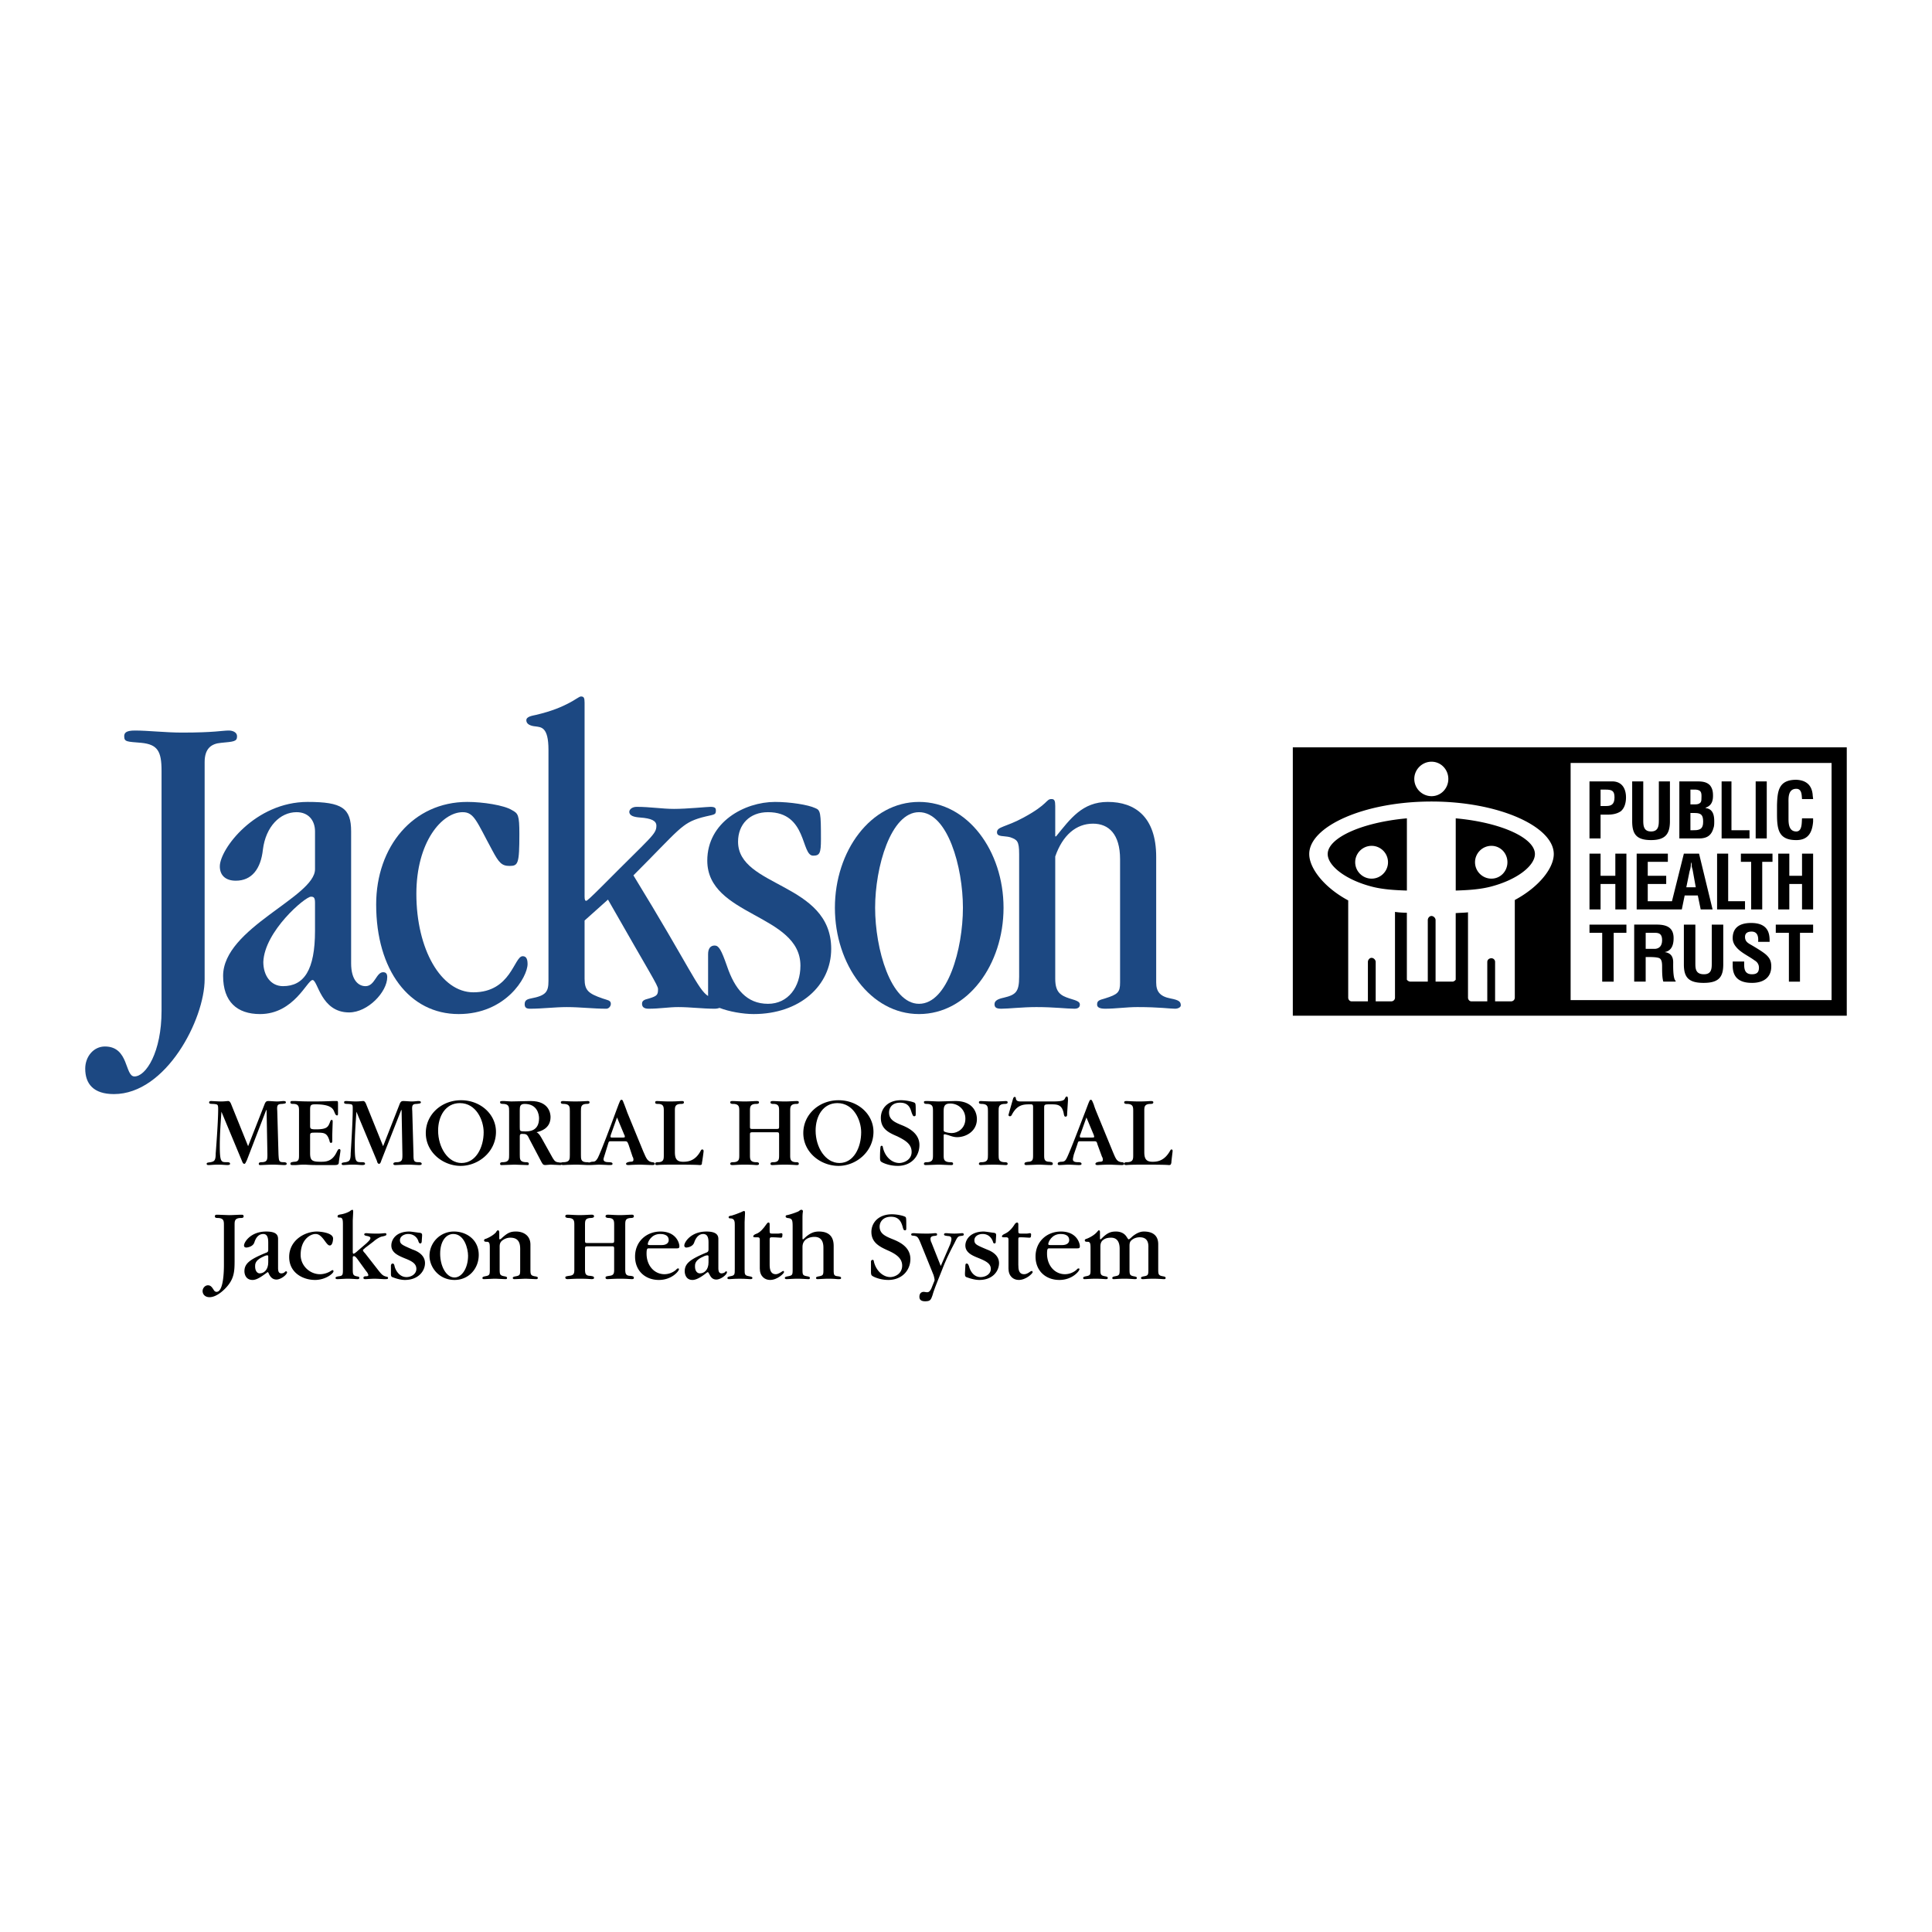<svg xmlns="http://www.w3.org/2000/svg" width="2500" height="2500" viewBox="0 0 192.756 192.756"><g fill-rule="evenodd" clip-rule="evenodd"><path fill="#fff" d="M0 0h192.756v192.756H0V0z"/><path d="M184.252 74.563h-55.268v26.774h55.268V74.563z"/><path d="M71.794 100.559c.941.369 2.333.614 3.398.614 4.585 0 7.737-2.824 7.737-6.509 0-6.633-9.293-6.1-9.293-10.686 0-1.719 1.146-2.947 2.989-2.947 3.93 0 3.275 4.339 4.503 4.339.655 0 .778-.246.778-1.637 0-2.661-.041-2.907-.573-3.111-.696-.328-2.497-.614-4.012-.614-3.03 0-6.755 2.006-6.755 5.854 0 5.568 9.293 5.322 9.293 10.48 0 2.129-1.229 3.808-3.234 3.808-2.129 0-3.316-1.474-4.094-3.767-.573-1.638-.819-2.047-1.229-2.047s-.655.287-.655.86v4.176c-1.023-.655-1.76-2.743-7.45-12.036 4.625-4.626 4.79-5.199 6.795-5.772 1.228-.328 1.433-.205 1.433-.696 0-.205-.041-.369-.532-.369-.368 0-2.333.205-3.644.205-1.188 0-2.375-.205-3.726-.205-.491 0-.737.287-.737.491 0 .41.491.532 1.064.573 1.146.082 1.638.328 1.638.818 0 .86-.491 1.064-5.322 5.937-1.228 1.228-1.596 1.556-1.678 1.556s-.164-.041-.164-.41V70.101c0-.491-.082-.614-.368-.614-.164 0-.614.368-1.188.655-.696.369-1.719.819-3.316 1.188-.369.082-.941.164-.941.532 0 .409.45.573.941.614.532.082 1.269.041 1.269 2.333v23.048c0 1.105-.246 1.475-1.76 1.761-.41.082-.614.205-.614.573 0 .327.164.45.533.45 1.228 0 2.456-.164 3.684-.164 1.31 0 2.62.164 3.93.164.245 0 .45-.246.45-.491 0-.368-.368-.368-.819-.532-1.433-.491-1.801-.818-1.801-1.965V91.84l2.334-2.088c4.216 7.41 4.994 8.556 4.994 8.925 0 .573-.082.696-.9.941-.533.123-.696.246-.696.532s.164.491.655.491c1.106 0 2.006-.164 2.948-.164 1.228 0 2.415.164 3.644.164.205 0 .368-.041.491-.082z" fill="#1c4882"/><path fill="#fff" d="M156.701 99.781V76.119h26.035v23.662h-26.035zM140.365 91.062c-.531 0-.941-.042-1.186-.082v8.556a.367.367 0 0 1-.369.368h-1.557V95.974c0-.205-.203-.41-.408-.41s-.369.205-.369.41V99.904h-1.637c-.164 0-.328-.163-.328-.368v-9.702c-2.375-1.269-3.889-3.193-3.889-4.626 0-2.743 5.445-5.24 12.199-5.24 6.715 0 12.199 2.497 12.199 5.24 0 1.433-1.514 3.315-3.889 4.585v9.743a.367.367 0 0 1-.369.368h-1.596V95.974a.367.367 0 0 0-.369-.369c-.244 0-.41.164-.41.369V99.904h-1.596c-.164 0-.328-.163-.328-.368V91.02c-.244.042-.695.042-1.227.082v6.632c0 .041-.164.204-.328.204h-1.68v-6.141c0-.205-.203-.409-.408-.409s-.369.205-.369.409v6.141h-1.719c-.205 0-.369-.163-.369-.204v-6.672h.002z"/><path d="M111.75 85.739V98.02c0 .982-.205 1.188-1.514 1.597-.615.164-.779.246-.779.614 0 .286.287.409.82.409 1.021 0 2.127-.164 3.191-.164 2.211 0 3.234.164 3.768.164.326 0 .572-.164.572-.328 0-.368-.164-.531-1.023-.695-1.064-.205-1.432-.695-1.432-1.597V85.493c0-4.012-2.129-5.485-4.832-5.485-2.537 0-3.725 1.678-5.158 3.438h-.082v-3.029c0-.532-.082-.696-.367-.696-.574 0-.287.491-2.785 1.842-1.801.982-2.66.9-2.66 1.474 0 .492.695.328 1.311.492.695.246.9.368.9 1.678v12.24c0 1.515-.328 1.802-1.516 2.088-.572.123-.941.287-.941.655s.246.45.695.45c.697 0 2.09-.164 3.48-.164 1.801 0 2.988.164 3.807.164.369 0 .533-.164.533-.409 0-.246-.164-.368-1.023-.614-.9-.286-1.434-.614-1.434-1.965v-12.2c.738-2.129 2.088-3.275 3.768-3.275 1.555.001 2.701 1.024 2.701 3.562zM35.032 96.097V82.955c0-2.333-.9-2.947-4.339-2.947-5.24 0-8.761 4.708-8.761 6.427 0 .86.532 1.433 1.597 1.433 1.597 0 2.497-1.188 2.702-3.111.287-2.293 1.72-3.726 3.357-3.726 1.187 0 1.842.819 1.842 1.924v3.767c0 2.784-9.17 5.854-9.17 10.644 0 2.579 1.392 3.808 3.684 3.808 3.398 0 4.708-3.397 5.24-3.397s.819 3.233 3.644 3.233c1.883 0 3.807-2.047 3.807-3.521 0-.327-.123-.491-.409-.491-.696 0-.819 1.392-1.76 1.392-.656-.001-1.434-.534-1.434-2.293z" fill="#1c4882"/><path d="M91.69 101.173c4.872 0 8.433-4.953 8.433-10.603 0-5.649-3.561-10.562-8.433-10.562-4.831 0-8.392 4.913-8.392 10.562 0 5.65 3.562 10.603 8.392 10.603z" fill="#1c4882"/><path d="M55.993 115.992c-.082 0-.164 0-.369-.041-.287-.041-.41-.286-.614-.655l-.982-1.76c-.246-.45-.369-.491-.492-.573.328-.082 1.393-.327 1.393-1.515 0-.368-.164-1.597-1.965-1.597-.328 0-1.678.041-1.965.041-.123 0-.614-.041-.696-.041-.369 0-.409 0-.409.123 0 .163.164.163.369.163.532.042.532.328.532.737v4.34c0 .409 0 .695-.532.736-.205 0-.369 0-.369.164s.164.123.246.123c.164 0 .982-.041 1.188-.041.041 0 1.023.041 1.228.041.082 0 .205.041.205-.123s-.164-.164-.369-.164c-.532-.041-.532-.327-.532-.736v-1.843c0-.163.041-.245.205-.245.451 0 .533.041.737.491l1.228 2.333c.123.205.164.287.369.287.082 0 .45-.041.532-.041.163 0 .818.041.941.041.041 0 .123 0 .164-.041.041.041.122.041.163.041.082 0 .614-.041 1.188-.041.655 0 1.023.041 1.229.041H58.902c.123 0 .737-.041.859-.041.287 0 .901.041.982.041.246 0 .369 0 .369-.123s-.123-.164-.41-.164c-.205 0-.491-.041-.491-.286 0-.123.123-.409.123-.45l.328-1.064c.081-.287.081-.287.368-.287h1.228c.287 0 .328 0 .451.328l.409 1.228c.041.042.082.164.082.287 0 .164-.082.204-.369.204-.205.041-.369.082-.369.205s.164.123.246.123c.041 0 .573-.041 1.187-.041.164 0 1.023.041 1.187.041.082 0 .246 0 .246-.123s-.123-.164-.287-.164c-.409-.081-.532-.286-.859-1.064l-1.597-3.889c-.082-.205-.164-.491-.287-.778-.163-.409-.163-.491-.286-.491s-.123 0-.491.982c-.655 1.802-1.556 4.176-1.883 4.831-.205.328-.287.368-.614.368-.082.041-.205.041-.246.082-.082-.041-.163-.041-.327-.041-.491-.041-.491-.327-.491-.736v-4.34c0-.409 0-.695.491-.737.205 0 .368 0 .368-.163 0-.123-.123-.123-.204-.123-.164 0-.492.041-1.229.041-.614 0-.982-.041-1.188-.041-.082 0-.245 0-.245.123 0 .163.164.163.368.163.532.042.532.328.532.737v4.34c0 .409 0 .695-.532.736-.124 0-.247 0-.328.041z"/><path d="M20.417 97.693V76.037c0-1.351.655-1.842 1.637-1.924 1.27-.123 1.597-.123 1.597-.655 0-.41-.45-.573-.819-.573-.696 0-1.392.205-4.667.205-1.679 0-3.357-.205-4.708-.205-.9 0-1.064.245-1.064.573 0 .573.287.532 1.72.655 1.596.164 2.005.818 2.005 2.784v23.949c0 4.134-1.556 6.55-2.702 6.55-.982 0-.532-2.988-2.948-2.988-1.146 0-1.965 1.023-1.965 2.211 0 1.515.819 2.538 2.866 2.538 5.2-.001 9.048-7.452 9.048-11.464zM47.231 99.003c-3.234 0-5.69-4.298-5.69-9.825 0-5.158 2.539-8.147 4.626-8.147 1.146 0 1.392.941 2.948 3.808.655 1.228.941 1.555 1.719 1.555.86 0 .983-.205.983-3.193 0-1.884-.123-2.047-.737-2.375-.778-.491-2.906-.818-4.462-.818-5.404 0-9.088 4.462-9.088 10.234 0 6.551 3.316 10.931 8.229 10.931 4.708 0 6.877-3.685 6.877-4.995 0-.613-.205-.777-.491-.777-.86-.001-1.147 3.602-4.914 3.602z" fill="#1c4882"/><path d="M96.071 90.57c0 4.094-1.515 9.58-4.38 9.58-2.825 0-4.38-5.485-4.38-9.58 0-4.053 1.556-9.539 4.38-9.539 2.865 0 4.38 5.486 4.38 9.539z" fill="#fff"/><path d="M114.574 124.426v2.129c0 .614 0 .695-.408.777-.246.041-.328.082-.328.164 0 .123.123.123.205.123.164 0 .449-.041 1.023-.041.531 0 .9.041 1.064.041.082 0 .164 0 .164-.123 0-.082-.041-.123-.287-.164-.451-.082-.451-.204-.451-.777v-2.415c0-.369-.082-1.27-1.432-1.27-.369 0-.738.163-1.146.491-.041.041-.287.287-.369.287-.041 0-.041 0-.205-.246-.326-.532-.941-.532-1.064-.532-.449 0-.818.082-1.391.655-.082.082-.123.123-.164.123s-.041-.041-.041-.205v-.491c0-.082 0-.205-.123-.205-.041 0-.123.123-.205.205-.326.368-.982.655-1.064.655-.082.041-.123.081-.123.123 0 .163.123.163.287.163.287 0 .287.246.287.736v1.966c0 .573 0 .654-.451.736-.205.041-.285.082-.285.164 0 .123.08.123.162.123.164 0 .615-.041 1.064-.041.533 0 .902.041 1.023.041.123 0 .205 0 .205-.123 0-.082-.041-.123-.285-.164-.451-.082-.451-.204-.451-.777v-2.17c0-.245.041-.409.164-.573.205-.204.449-.327.9-.327.695 0 .859.573.859 1.105v1.965c0 .614 0 .695-.449.777-.205.041-.287.082-.287.164 0 .123.082.123.164.123.162 0 .49-.041 1.064-.041.531 0 .859.041 1.023.041.082 0 .203 0 .203-.123 0-.082-.082-.123-.326-.164-.41-.082-.41-.204-.41-.777v-2.17c0-.245 0-.45.164-.614.123-.122.41-.327.859-.327.861 0 .861.697.861.983zM145.238 88.851c1.309-.041 2.496-.123 3.561-.409 2.621-.696 4.34-2.088 4.34-3.234 0-1.597-3.357-3.152-7.9-3.562v7.205h-.001zM140.365 81.646c-4.543.409-7.9 1.965-7.9 3.562 0 1.146 1.719 2.538 4.34 3.234 1.064.286 2.252.368 3.561.409v-7.205h-.001zM24.633 115.747l1.924-4.995h.041l.082 4.422c0 .491 0 .736-.492.777-.286 0-.368.041-.368.164s.082.123.164.123c.204 0 .777-.041 1.269-.041.369 0 .942.041 1.064.041.123 0 .287 0 .287-.123s-.123-.164-.328-.164c-.45 0-.45-.123-.491-.777l-.123-4.34c-.041-.532 0-.696.491-.696.287-.04.369-.04.369-.163s-.164-.123-.246-.123c-.123 0-.409.041-.614.041-.246 0-.655-.041-.86-.041-.164 0-.287 0-.409.328l-1.638 4.176-1.719-4.258c-.123-.246-.205-.246-.287-.246-.123 0-.328.041-.696.041-.286 0-.859-.041-.982-.041s-.205.041-.205.123c0 .123.041.163.409.163.451.042.492.042.492.532 0 1.352-.246 4.381-.246 4.422 0 .736-.164.778-.492.859-.286.041-.409.041-.409.164s.123.123.205.123c.163 0 .532-.041.9-.041.45 0 .778.041.941.041.082 0 .287 0 .287-.123 0-.164-.164-.164-.41-.164-.491 0-.614-.081-.614-1.678 0-1.064.082-2.211.164-3.357l2.047 4.912c.082.205.123.287.246.287.084 0 .125-.123.247-.368zM38.061 115.747l1.965-4.995h.041l.082 4.422c0 .491 0 .736-.492.777-.286 0-.409.041-.409.164s.123.123.205.123c.205 0 .737-.041 1.269-.041.369 0 .901.041 1.064.041.123 0 .287 0 .287-.123s-.123-.164-.328-.164c-.45 0-.491-.123-.491-.777l-.123-4.34c-.041-.532 0-.696.45-.696.287-.04.409-.04.409-.163s-.164-.123-.286-.123c-.082 0-.369.041-.614.041-.205 0-.614-.041-.819-.041-.164 0-.287 0-.409.328l-1.638 4.176-1.72-4.258c-.123-.246-.204-.246-.286-.246-.123 0-.369.041-.737.041-.246 0-.819-.041-.942-.041-.164 0-.205.041-.205.123 0 .123.041.163.41.163.45.042.45.042.45.532 0 1.352-.205 4.381-.205 4.422 0 .736-.164.778-.491.859-.287.041-.409.041-.409.164s.123.123.164.123c.164 0 .573-.041.941-.041.45 0 .778.041.9.041.123 0 .328 0 .328-.123 0-.164-.164-.164-.41-.164-.532 0-.614-.081-.614-1.678 0-1.064.082-2.211.164-3.357l2.047 4.912c.041.205.123.287.205.287.124 0 .165-.123.247-.368zM166.607 90.733h1.188l.285-1.391h1.311l.287 1.391h1.187l-1.351-5.567H168l-1.188 4.749h-2.416v-1.72h1.842v-.818h-1.842v-1.393h2.006v-.818h-3.111v5.567h3.316zM45.962 116.32c1.76 0 3.521-1.393 3.521-3.398 0-1.76-1.556-3.152-3.48-3.152-1.965 0-3.521 1.434-3.521 3.275.001 1.924 1.72 3.275 3.48 3.275zM74.824 112.308v-1.433c0-.409 0-.695.532-.737.205 0 .369 0 .369-.163 0-.123-.164-.123-.246-.123-.287 0-.655.041-1.188.041-.491 0-.859-.041-1.187-.041-.123 0-.246 0-.246.123 0 .163.164.163.368.163.532.042.532.328.532.737v4.34c0 .409 0 .695-.532.736-.204 0-.368 0-.368.164 0 .123.164.123.246.123.164 0 .573-.041 1.187-.041.778 0 1.064.041 1.188.041.082 0 .246 0 .246-.123 0-.164-.164-.164-.369-.164-.532-.041-.532-.327-.532-.736v-2.006c0-.246.041-.246.409-.246h2.17c.287 0 .328 0 .328.286v1.966c0 .409 0 .695-.491.736-.205 0-.369 0-.369.164 0 .123.123.123.205.123.164 0 .614-.041 1.228-.041.696 0 1.023.041 1.187.041.082 0 .205 0 .205-.123 0-.164-.123-.164-.327-.164-.532-.041-.532-.327-.532-.736v-4.34c0-.409 0-.695.532-.737.205 0 .327 0 .327-.163 0-.123-.123-.123-.205-.123-.368 0-.696.041-1.187.041-.532 0-.86-.041-1.187-.041-.082 0-.246 0-.246.123 0 .163.164.163.369.163.491.042.491.328.491.737v1.433c0 .328 0 .328-.368.328h-2.21c-.329 0-.329 0-.329-.328zM83.667 116.32c1.72 0 3.479-1.393 3.479-3.398 0-1.76-1.555-3.152-3.479-3.152-1.965 0-3.521 1.434-3.521 3.275 0 1.924 1.719 3.275 3.521 3.275zM58.367 123.688v-1.433c0-.45 0-.695.532-.736.205 0 .368-.041.368-.164 0-.164-.163-.164-.245-.164-.287 0-.655.041-1.188.041-.491 0-.859-.041-1.188-.041-.123 0-.245 0-.245.164 0 .123.164.164.368.164.532.041.532.327.532.736v4.34c0 .409 0 .654-.532.695-.205.041-.368.041-.368.164 0 .164.164.164.245.164.164 0 .573-.041 1.188-.041.778 0 1.064.041 1.188.041.082 0 .245 0 .245-.123 0-.164-.163-.164-.368-.205-.532 0-.532-.286-.532-.736v-1.965c0-.246.041-.246.409-.246h2.17c.287 0 .328 0 .328.246v2.006c0 .409 0 .654-.491.695-.205.041-.369.041-.369.164 0 .164.123.164.205.164.164 0 .614-.041 1.229-.041.696 0 1.023.041 1.187.041.082 0 .205 0 .205-.123 0-.164-.123-.164-.328-.205-.532 0-.532-.286-.532-.736v-4.299c0-.45 0-.695.532-.736.205 0 .328-.041.328-.164 0-.164-.123-.164-.205-.164-.368 0-.696.041-1.187.041-.533 0-.86-.041-1.187-.041-.082 0-.246 0-.246.164 0 .123.164.164.369.164.491.041.491.327.491.736v1.433c0 .328 0 .328-.369.328h-2.211c-.328.001-.328.001-.328-.328zM107.861 113.863h1.229c.285 0 .326 0 .408.328l.451 1.228c.041.042.082.164.082.287 0 .164-.082.204-.369.204-.205.041-.369.082-.369.205s.123.123.246.123c.041 0 .574-.041 1.188-.041.164 0 1.023.041 1.188.041.041 0 .246 0 .246-.123s-.123-.164-.287-.164c-.451-.081-.533-.286-.859-1.064l-1.598-3.889c-.082-.205-.205-.491-.285-.778-.164-.409-.205-.491-.287-.491-.123 0-.123 0-.492.982-.695 1.802-1.596 4.176-1.924 4.831-.164.328-.287.368-.613.368-.164.041-.287.041-.287.205 0 .123.123.123.164.123.164 0 .736-.041.859-.041.287 0 .9.041 1.023.041.205 0 .328 0 .328-.123s-.123-.164-.369-.164-.49-.041-.49-.286c0-.123.082-.409.082-.45l.367-1.064c.081-.288.081-.288.368-.288zM104.176 115.215v-4.667c0-.368.041-.368.656-.368.654 0 1.146 0 1.309.982.041.245.123.245.164.245.164 0 .164-.122.164-.327l.082-1.27c0-.245 0-.409-.123-.409-.082 0-.123.082-.164.164-.082.163-.123.327-1.188.327h-3.273c-.205 0-.41-.041-.451-.286 0-.123-.041-.164-.123-.164s-.123.082-.164.205l-.408 1.433c0 .041-.041.123-.041.164s.041.123.123.123c.123 0 .164-.042.244-.205.533-.982 1.188-.982 1.803-.982.203 0 .285 0 .285.286v4.749c0 .409 0 .695-.49.695-.205.041-.369.041-.369.205 0 .123.123.123.205.123.205 0 1.023-.041 1.229-.041.328 0 .859.041 1.188.041.082 0 .205 0 .205-.123 0-.164-.123-.164-.328-.205-.535 0-.535-.286-.535-.695zM79.082 122.42v4.176c0 .573 0 .654-.45.736-.246.041-.328.082-.328.164 0 .123.123.123.205.123.164 0 .614-.041 1.064-.041s.9.041 1.064.041c.082 0 .164 0 .164-.123 0-.082-.041-.123-.287-.164-.45-.082-.45-.163-.45-.736v-2.17c0-1.023 1.105-1.023 1.187-1.023.901 0 .901.818.901 1.146v2.047c0 .573 0 .654-.41.736-.246.041-.327.082-.327.164 0 .123.123.123.164.123.164 0 .655-.041 1.064-.041.655 0 .819.041.941.041.287 0 .328 0 .328-.123 0-.082-.042-.123-.328-.164-.409-.041-.409-.163-.409-.736v-2.211c0-.409 0-1.515-1.474-1.515-.451 0-.9.123-1.515.737 0 0-.041.041-.082.041s-.041-.082-.041-.164v-1.924c0-.573.041-.614.041-.696 0-.041 0-.164-.164-.164-.082 0-.164.082-.287.164a6.918 6.918 0 0 1-1.105.368c-.082 0-.164.041-.164.123 0 .123.082.123.164.164.493.042.534.164.534.901zM51.898 124.712v1.884c0 .573 0 .654-.41.736-.245.041-.327.082-.327.164 0 .123.123.123.164.123.205 0 .941-.041 1.105-.041.164 0 .901.041 1.064.041.041 0 .164 0 .164-.123 0-.082-.041-.123-.327-.164-.41-.082-.41-.204-.41-.777v-2.375c0-.941-.737-1.31-1.433-1.31-.573 0-.859.123-1.514.737 0 0-.082.041-.123.041s-.041-.041-.041-.205v-.491c0-.082-.041-.205-.123-.205s-.164.123-.205.205c-.328.368-.983.655-1.064.655-.082.041-.123.081-.123.123 0 .163.123.163.287.163.286 0 .286.246.286.736v1.966c0 .573 0 .654-.45.736-.205.041-.287.082-.287.164 0 .123.082.123.164.123.164 0 .901-.041 1.064-.041.205 0 .901.041 1.064.041.082 0 .164 0 .164-.123 0-.082-.041-.123-.287-.164-.45-.082-.45-.204-.45-.777v-2.17c0-.245.041-.409.205-.573.246-.204.532-.327.86-.327.983 0 .983.778.983 1.228z"/><path d="M31.429 90.078v2.784c0 3.931-1.105 5.526-3.193 5.526-1.229 0-1.965-1.064-1.965-2.415.123-3.071 4.176-6.51 4.749-6.51.287.001.409.083.409.615z" fill="#fff"/><path d="M34.213 122.256v4.34c0 .573 0 .695-.409.736-.246.041-.328.082-.328.164 0 .123.123.123.205.123.164 0 .696-.041 1.023-.041.368 0 .778.041.941.041.082 0 .205 0 .205-.123s-.082-.123-.287-.164c-.368-.082-.368-.245-.368-.777v-1.023c0-.123 0-.205.123-.205s.246.164.369.328l.859 1.187a.847.847 0 0 1 .205.368c0 .123-.164.123-.246.123-.204 0-.245.082-.245.164 0 .123.123.123.205.123.123 0 .573-.041.9-.041.328 0 .86.041.942.041.327 0 .409 0 .409-.123 0-.082-.082-.123-.164-.123-.287-.082-.41-.123-.819-.654l-1.31-1.679c-.164-.164-.205-.246-.205-.287 0-.081 0-.081.082-.123l.123-.122.86-.655c.123-.122.573-.45.859-.491.369-.082.41-.123.41-.205 0-.123-.082-.123-.123-.123-.205 0-.328.042-.819.042-.778 0-.9-.042-1.064-.042-.041 0-.205 0-.205.123 0 .082.082.123.328.164.164.041.287.082.287.205 0 .163-.246.368-.41.532l-.859.736c-.082.082-.328.287-.41.287-.082 0-.082-.123-.082-.246v-3.029c0-.123.041-.777.041-.9 0-.082 0-.205-.082-.205s-.287.164-.287.164a2.775 2.775 0 0 1-.819.286c-.287.041-.368.082-.368.205s.082.123.286.123c.247.04.247.326.247.776zM93.86 126.309l-.942-2.374c-.041-.041-.082-.246-.082-.327 0-.205.123-.246.246-.287.368-.041.409-.041.409-.164 0-.081-.041-.123-.164-.123-.164 0-.369.042-.819.042-.86 0-1.228-.042-1.31-.042-.123 0-.287 0-.287.123s.123.123.164.123c.41.041.492.082.737.655l1.31 3.234c.041.081.123.45.123.532a.846.846 0 0 1-.082.245l-.246.614c-.164.327-.286.368-.45.368l-.287-.041c-.368 0-.45.287-.45.491 0 .164.041.451.573.451s.573-.164.737-.614c.164-.614.655-1.761.941-2.497.41-1.064.778-1.802 1.229-2.661.246-.491.327-.696.573-.737.328-.041.369-.041.369-.164s-.123-.123-.164-.123c-.082 0-.368.042-.777.042-.369 0-.696-.042-.819-.042-.041 0-.205 0-.205.123s.123.123.369.164c.287 0 .368.123.368.287 0 .123-.041.286-.123.532l-.941 2.17zM93.083 110.875v4.34c0 .409 0 .695-.532.736-.205 0-.369 0-.369.164 0 .123.123.123.205.123.205 0 1.064-.041 1.229-.041.368 0 .9.041 1.269.041.082 0 .205 0 .205-.123 0-.164-.123-.164-.368-.164-.573-.041-.573-.327-.573-.736v-1.883c0-.123 0-.164.123-.164.041 0 .287.081.328.081.45.165.655.205.9.205.86 0 1.965-.573 1.965-1.801 0-.737-.451-1.802-2.129-1.802-.287 0-1.474.041-1.719.041-.164 0-.9-.041-1.064-.041-.328 0-.369 0-.369.123 0 .163.164.163.369.163.53.043.53.329.53.738zM29.833 110.875v4.34c0 .409 0 .695-.491.695-.245.041-.368.041-.368.205 0 .123.123.123.205.123h.328c.164 0 .409-.041.818-.041h.123c.082 0 .532.041 1.146.041h1.801c.328 0 .41-.082.41-.287.041-.368.164-1.023.164-1.187 0-.041-.041-.123-.123-.123s-.123.041-.287.368c-.45.9-1.105.9-1.556.9-.859 0-1.064-.123-1.064-.859v-1.76c0-.287.082-.287.573-.287.819 0 1.105 0 1.351.777.041.205.082.246.164.246.123 0 .123-.123.123-.204v-.491c0-.246.041-1.311.041-1.434 0-.122-.041-.164-.082-.164-.082 0-.123.042-.164.164-.205.532-.287.777-1.433.777-.573 0-.573-.081-.573-.409v-1.474c0-.532.041-.613.532-.613 1.474 0 1.72.409 1.842.654.164.41.205.451.328.451.082 0 .082-.123.082-.205v-.942c0-.204 0-.286-.123-.286h-.287c-.287 0-.819.041-1.883.041h-.491c-.859 0-1.31-.041-1.515-.041h-.246c-.082 0-.205 0-.205.123 0 .163.123.163.368.163.492.044.492.33.492.739zM113.061 110.875v4.34c0 .409 0 .695-.533.736-.203 0-.367 0-.367.164 0 .123.164.123.203.123.123 0 .123-.041 1.844-.041 2.332 0 2.291.041 2.414.041.164 0 .205-.041.246-.246 0-.164.123-1.064.123-1.146 0-.081 0-.163-.123-.163-.041 0-.082.041-.123.122-.572 1.023-1.27 1.105-1.76 1.105-.656 0-.818-.327-.818-.982v-4.094c0-.368 0-.654.531-.696.205 0 .369 0 .369-.163 0-.123-.164-.123-.246-.123-.164 0-.531.041-1.188.041-.531 0-1.064-.041-1.229-.041-.08 0-.244 0-.244.123 0 .163.164.163.367.163.534.042.534.328.534.737zM66.227 110.875v4.34c0 .409 0 .695-.491.736-.205 0-.368 0-.368.164 0 .123.122.123.204.123s.082-.041 1.802-.041c2.333 0 2.333.041 2.415.041.205 0 .246-.041.246-.246.041-.164.164-1.064.164-1.146 0-.081-.041-.163-.123-.163-.082 0-.123.041-.163.122-.533 1.023-1.27 1.105-1.761 1.105-.655 0-.819-.327-.819-.982v-4.094c0-.368 0-.654.533-.696.205 0 .368 0 .368-.163 0-.123-.123-.123-.205-.123-.205 0-.573.041-1.228.041-.532 0-1.064-.041-1.229-.041-.082 0-.204 0-.204.123 0 .163.122.163.368.163.491.042.491.328.491.737zM45.348 127.701c1.433 0 2.416-1.146 2.416-2.498 0-1.555-1.269-2.333-2.456-2.333a2.427 2.427 0 0 0-2.457 2.415c0 1.147.941 2.416 2.497 2.416z"/><path d="M83.544 110.057c1.637 0 2.375 1.72 2.375 2.906 0 1.515-.737 3.07-2.17 3.07-1.392 0-2.375-1.556-2.375-3.234 0-1.432.737-2.742 2.17-2.742zM45.881 110.057c1.637 0 2.374 1.72 2.374 2.906 0 1.515-.778 3.07-2.21 3.07-1.351 0-2.334-1.556-2.334-3.234-.001-1.432.737-2.742 2.17-2.742z" fill="#fff"/><path d="M104.709 124.549h2.742c.164 0 .287 0 .287-.205 0-.327-.328-1.474-1.883-1.474-1.393 0-2.539.982-2.539 2.497 0 1.433 1.023 2.334 2.375 2.334 1.311 0 2.006-.901 2.006-1.064 0-.041 0-.082-.082-.082s-.082 0-.246.164a1.798 1.798 0 0 1-1.105.409c-1.064 0-1.801-.901-1.801-2.047 0-.532.082-.532.246-.532zM22.341 122.256v3.931c0 .654-.041 2.701-.737 2.701-.082 0-.205-.041-.286-.204-.164-.246-.287-.45-.573-.45-.287 0-.532.286-.532.573 0 .286.205.613.696.613.532 0 1.105-.409 1.515-.818.982-.982.982-1.761.982-2.988v-3.398c0-.368 0-.654.533-.695.204 0 .368 0 .368-.164s-.123-.164-.205-.164c-.368 0-.9.041-1.228.041-.123 0-1.024-.041-1.229-.041-.082 0-.205 0-.205.164s.164.164.369.164c.532.04.532.326.532.735zM164.355 95.482c.328 0 .818 0 1.105.082.369.082.369.573.369.941s0 1.064.123 1.433h1.227v-.082c-.285-.204-.244-1.597-.244-1.842 0-.532-.205-.941-.859-1.023.736-.123.9-.777.9-1.392 0-1.064-.697-1.351-1.68-1.351h-2.252v5.69h1.146v-2.456h.165zM70.689 123.976v.654c0 .205-.041.287-.286.369-1.556.655-2.088 1.064-2.088 1.842 0 .123.041.86.777.86.451 0 1.023-.41 1.434-.737l.082-.041c.041 0 .041 0 .164.205.123.245.287.532.696.532.45 0 1.064-.491 1.064-.737 0 0 0-.082-.082-.082-.041 0-.041 0-.164.123a.76.76 0 0 1-.287.082c-.287 0-.328-.246-.328-.573v-2.865c0-.41-.245-.737-1.187-.737-1.556 0-2.211 1.064-2.211 1.392 0 .164.123.205.205.205.041 0 .614-.041.778-.491.082-.245.327-.86.9-.86.492-.002.533.49.533.859zM26.762 123.976v.654c0 .205 0 .287-.246.369-1.596.655-2.129 1.064-2.129 1.842 0 .123.042.86.819.86.45 0 .982-.41 1.433-.737 0 0 .041-.041.082-.041 0 0 .041 0 .123.205.123.245.328.532.737.532.451 0 1.064-.491 1.064-.737 0 0-.041-.082-.082-.082-.082 0-.082 0-.205.123-.082.041-.164.082-.287.082-.287 0-.328-.246-.328-.573v-2.865c0-.41-.204-.737-1.187-.737-1.556 0-2.21 1.064-2.21 1.392 0 .164.123.205.246.205 0 0 .614-.041.778-.491.082-.245.286-.86.9-.86.451-.002.492.49.492.859zM31.92 127.128c-.982 0-1.924-.819-1.924-1.925 0-1.596 1.023-2.088 1.474-2.088.287 0 .491.123.819.533.328.45.45.613.614.613.287 0 .328-.573.328-.695 0-.614-1.433-.696-1.596-.696-1.27 0-2.784.9-2.784 2.538 0 1.597 1.392 2.293 2.579 2.293 1.064 0 1.842-.655 1.842-.86 0-.082-.041-.122-.082-.122s-.082.04-.123.04c-.205.164-.655.369-1.147.369zM64.753 124.549h2.743c.164 0 .287 0 .287-.205 0-.327-.328-1.474-1.884-1.474-1.391 0-2.538.982-2.538 2.497 0 1.433 1.024 2.334 2.375 2.334 1.31 0 2.006-.901 2.006-1.064 0-.041 0-.082-.082-.082s-.082 0-.246.164a1.805 1.805 0 0 1-1.105.409c-1.064 0-1.801-.901-1.801-2.047 0-.532.081-.532.245-.532zM89.562 116.32c1.351 0 2.169-.942 2.169-2.088 0-1.146-1.064-1.679-1.637-1.925-.819-.327-1.393-.573-1.393-1.31 0-.409.246-.982 1.105-.982.86 0 1.023.573 1.146.982.123.327.164.369.246.369.164 0 .164-.082.164-.287 0-.9 0-.982-.123-1.064-.164-.082-.778-.246-1.351-.246-1.31 0-2.006.819-2.006 1.761 0 1.105.778 1.474 1.637 1.842.737.369 1.433.737 1.433 1.556 0 .819-.819 1.105-1.228 1.105-.737 0-1.433-.614-1.638-1.556 0-.082-.041-.163-.123-.163-.123 0-.123.163-.123.204-.041.368-.041.859-.041.9 0 .246 0 .409.123.491.166.124.821.411 1.64.411zM88.62 127.701c1.392 0 2.21-.982 2.21-2.088 0-1.188-1.064-1.679-1.637-1.925-.819-.327-1.433-.573-1.433-1.31 0-.409.287-.982 1.146-.982.819 0 1.023.573 1.146.982.082.327.123.368.245.368.123 0 .123-.081.123-.286 0-.9 0-1.023-.123-1.064-.122-.082-.736-.246-1.31-.246-1.311 0-2.047.819-2.047 1.761 0 1.064.818 1.474 1.637 1.842.737.328 1.433.737 1.433 1.515 0 .86-.777 1.146-1.187 1.146-.737 0-1.433-.655-1.638-1.556 0-.081-.041-.163-.123-.163-.123 0-.164.122-.164.163v.941c0 .246 0 .409.123.491.166.124.821.411 1.599.411zM165.502 81.85c0 .532-.041 1.105-.777 1.105s-.777-.573-.777-1.105v-3.889h-1.105v3.971c0 1.269.408 1.883 1.883 1.883 1.432 0 1.883-.614 1.883-1.883v-3.971h-1.105v3.889h-.002zM176.555 93.968c0-.573.041-1.883-1.842-1.883-1.229 0-1.842.532-1.842 1.515 0 .327.123.614.328.859.449.573 1.227.9 1.842 1.351.287.165.449.41.449.737 0 .45-.203.655-.695.655-.613 0-.777-.369-.777-.942v-.327h-1.146v.409c0 1.023.49 1.72 1.924 1.72 1.146 0 1.924-.532 1.924-1.638 0-.491-.123-.819-.531-1.187-.328-.287-1.023-.696-1.434-.941-.369-.205-.654-.369-.654-.819 0-.368.246-.532.654-.532.615 0 .695.532.656 1.023h1.144zM179.789 81.646c-.041.368.041 1.31-.572 1.31-.738 0-.777-.777-.777-1.269v-1.555c0-.45-.082-1.433.777-1.433.572 0 .531.655.572 1.023h1.105c0-.123-.041-.287-.041-.409-.082-.983-.654-1.474-1.637-1.515-1.76 0-1.883 1.105-1.924 2.538v.819c0 1.556.123 2.661 1.924 2.661 1.229 0 1.596-.819 1.678-1.842v-.327h-1.105v-.001zM177.17 93.067h1.309v4.871h1.105v-4.871h1.311v-.818h-3.725v.818zM170.783 96.138c0 .532-.041 1.064-.777 1.064-.818 0-.859-.532-.859-1.064v-3.889H168v3.971c0 1.269.449 1.842 1.965 1.842 1.514 0 1.965-.573 1.965-1.842v-3.971h-1.146v3.889h-.001zM158.584 93.067h1.268v4.871h1.146v-4.871h1.27v-.818h-3.684v.818zM178.52 90.733v-2.538h1.269v2.538h1.106v-5.567h-1.106v2.211h-1.269v-2.211h-1.104v5.567h1.104zM159.689 83.651v-2.375h.736c.451 0 .9-.082 1.27-.328.408-.327.531-.9.531-1.392 0-.778-.326-1.597-1.391-1.597h-2.252v5.69h1.106v.002zM159.689 90.733v-2.538h1.473v2.538h1.106v-5.567h-1.106v2.211h-1.473v-2.211h-1.105v5.567h1.105zM169.514 83.651c.777 0 1.229-.287 1.434-1.023.082-.205.082-.45.082-.696 0-.737-.205-1.229-.859-1.31v-.041c.613-.205.736-.696.736-1.188 0-.368-.041-.696-.287-1.023-.328-.368-.818-.409-1.27-.409h-1.801v5.69h1.965zM39.003 126.268v.737c0 .245 0 .327.123.409.041 0 .655.287 1.27.287 1.351 0 2.006-.901 2.006-1.679 0-.86-.86-1.229-1.229-1.351-1.023-.451-1.269-.532-1.269-.941 0-.369.409-.615.818-.615.696 0 .983.533 1.023.737.082.205.123.205.205.205.082 0 .123-.123.123-.164l.041-.614c0-.164 0-.246-.246-.286-.082 0-.86-.123-1.023-.123-1.351 0-1.801.818-1.801 1.392 0 .737.737 1.023 1.31 1.27.737.286 1.187.532 1.187 1.064s-.532.818-.982.818c-.819 0-1.146-.859-1.187-1.064-.041-.204-.082-.286-.205-.286-.123-.001-.164.163-.164.204zM96.316 126.268l-.041.737c0 .245 0 .327.123.409.041 0 .695.287 1.311.287 1.35 0 1.965-.901 1.965-1.679 0-.86-.861-1.229-1.188-1.351-1.064-.451-1.27-.532-1.27-.941 0-.369.369-.615.818-.615.697 0 .941.533 1.023.737.041.205.123.205.164.205.123 0 .123-.123.123-.164l.041-.614c0-.164 0-.246-.246-.286-.082 0-.818-.123-.982-.123-1.351 0-1.842.818-1.842 1.392 0 .737.736 1.023 1.352 1.27.695.286 1.186.532 1.186 1.064s-.531.818-1.021.818c-.82 0-1.106-.859-1.147-1.064-.082-.204-.123-.286-.246-.286-.123-.001-.123.163-.123.204z"/><path d="M142.822 79.435a1.73 1.73 0 0 1-1.719-1.72c0-.941.777-1.719 1.719-1.719s1.678.778 1.678 1.719c0 .942-.736 1.72-1.678 1.72z" fill="#fff"/><path d="M99.633 115.215v-4.34c0-.409 0-.695.531-.737.205 0 .369 0 .369-.163 0-.123-.123-.123-.205-.123-.164 0-.49.041-1.229.041-.613 0-.982-.041-1.229-.041-.08 0-.203 0-.203.123 0 .163.164.163.367.163.533.042.533.328.533.737v4.34c0 .409 0 .695-.533.736-.203 0-.367 0-.367.164 0 .123.123.123.203.123.123 0 .615-.041 1.229-.041.656 0 .982.041 1.229.041.082 0 .205 0 .205-.123 0-.164-.164-.164-.369-.164-.531-.041-.531-.327-.531-.736zM101.598 126.187v-2.498c0-.204 0-.245.205-.245.49 0 .695.041.9.041.123 0 .164-.041.164-.246.041-.163-.041-.205-.123-.205s-.164.042-.328.042h-.572c-.205 0-.246-.042-.246-.246v-.696c0-.163-.123-.163-.123-.163-.082 0-.164.081-.205.122-.326.532-.654.819-.9.941l-.246.123c-.041.041-.162.082-.162.205 0 .082.121.082.162.082h.246c.164 0 .246.041.246.205v2.906c0 .777.49 1.146 1.023 1.146.736 0 1.391-.655 1.391-.778 0-.041-.041-.123-.08-.123-.041 0-.082.041-.123.041-.328.246-.492.287-.656.287-.532 0-.573-.491-.573-.941zM76.789 126.187v-2.498c0-.204.042-.245.205-.245.491 0 .737.041.9.041.123 0 .164-.041.164-.246.041-.163-.041-.205-.123-.205s-.164.042-.287.042h-.614c-.205 0-.246-.042-.246-.246v-.696c0-.163-.082-.163-.123-.163-.082 0-.123.081-.164.122-.368.532-.655.819-.9.941l-.287.123c-.041.041-.163.082-.163.205 0 .082.123.082.163.082h.246c.164 0 .245.041.245.205v2.906c0 .777.491 1.146 1.024 1.146.737 0 1.392-.655 1.392-.778 0-.041 0-.123-.082-.123l-.082.041c-.368.246-.532.287-.655.287-.531 0-.613-.491-.613-.941zM173.689 85.984h1.024v4.749h1.105v-4.749h1.024v-.818h-3.153v.818z"/><path d="M136.846 87.663c-.9 0-1.639-.736-1.639-1.637s.738-1.638 1.639-1.638 1.637.737 1.637 1.638-.737 1.637-1.637 1.637zM148.799 87.663c-.9 0-1.637-.736-1.637-1.637s.736-1.638 1.637-1.638 1.598.737 1.598 1.638-.698 1.637-1.598 1.637z" fill="#fff"/><path d="M174.549 83.651v-.818h-1.801v-4.872h-.982v5.69h2.783zM174.1 90.733v-.818h-1.68v-4.749h-1.106v5.567h2.786z"/><path d="M45.348 127.455c-.818 0-1.433-1.105-1.433-2.374 0-1.229.573-1.966 1.31-1.966 1.105 0 1.474 1.475 1.474 2.17 0 1.229-.614 2.17-1.351 2.17z" fill="#fff"/><path d="M73.309 122.256v4.34c0 .573 0 .654-.45.736-.205.041-.287.082-.287.164 0 .123.082.123.205.123.246 0 .369-.041 1.023-.041.614 0 .819.041 1.064.041.082 0 .205 0 .205-.123 0-.082-.082-.123-.328-.164-.451-.082-.451-.163-.451-.736v-4.667c0-.123.041-.778.041-.9 0-.082 0-.205-.082-.205s-.082 0-.327.123c-.205.082-.614.245-.9.327-.287.041-.328.082-.328.164 0 .123.082.123.246.123.369.041.369.368.369.695z"/><path d="M94.147 112.636v-1.761c0-.491.082-.777.655-.777.819 0 1.515.613 1.515 1.515 0 .982-.778 1.433-1.351 1.433-.205 0-.491-.041-.696-.123-.123-.042-.123-.083-.123-.287zM51.857 112.472v-1.72c0-.368.041-.614.491-.614 1.269 0 1.433 1.065 1.433 1.434 0 1.31-1.023 1.31-1.392 1.31-.532-.001-.532-.042-.532-.41zM66.022 124.221h-1.105c-.245 0-.286 0-.286-.122 0-.164.328-.983 1.228-.983.164 0 .86 0 .86.615-.001.286-.247.49-.697.49zM105.979 124.221h-1.105c-.246 0-.287 0-.287-.122 0-.164.328-.983 1.229-.983.164 0 .859 0 .859.615-.001.286-.247.49-.696.49zM108.926 113.495h-.941c-.205 0-.246 0-.246-.081 0-.082 0-.205.041-.205l.613-1.72.738 1.76c0 .042.039.123.039.165 0 .04 0 .081-.244.081zM62.133 113.495h-.982c-.164 0-.246 0-.246-.081 0-.082.041-.205.041-.205l.614-1.72.736 1.76c.042.042.042.123.042.165 0 .04 0 .081-.205.081zM164.191 93.067h.941c.41 0 .697.123.697.737 0 .573-.287.818-.656.86h-.982v-1.597zM159.689 78.779h.49c.656 0 .9.123.9.778 0 .696-.326.859-.818.859h-.572v-1.637zM70.689 125.367v.573c0 .737-.409 1.105-.859 1.105-.246 0-.491-.205-.491-.696 0-.204 0-.572.655-.9.164-.082.41-.205.573-.205.04 0 .122 0 .122.123z" fill="#fff"/><path d="M176.27 83.651v-5.69h-1.106v5.69h1.106z"/><path d="M26.762 125.367v.573c0 .737-.409 1.105-.859 1.105-.205 0-.451-.205-.451-.696 0-.204 0-.572.655-.9.164-.082.409-.205.532-.205.082 0 .123 0 .123.123zM168.654 80.253v-1.474h.533c.49.042.572.246.572.655 0 .287 0 .491-.082.614-.205.246-.531.205-.818.205h-.205zM168.654 82.833v-1.719h.451c.654 0 .818.246.818.859 0 .287-.041.655-.369.778-.205.082-.408.082-.654.082h-.246zM168.572 86.927c.082-.287.082-.246.123-.533 0-.123 0-.246.041-.368.041.123.041.246.041.368.041.287.082.246.123.533l.287 1.596h-.943l.328-1.596z" fill="#fff"/></g></svg>